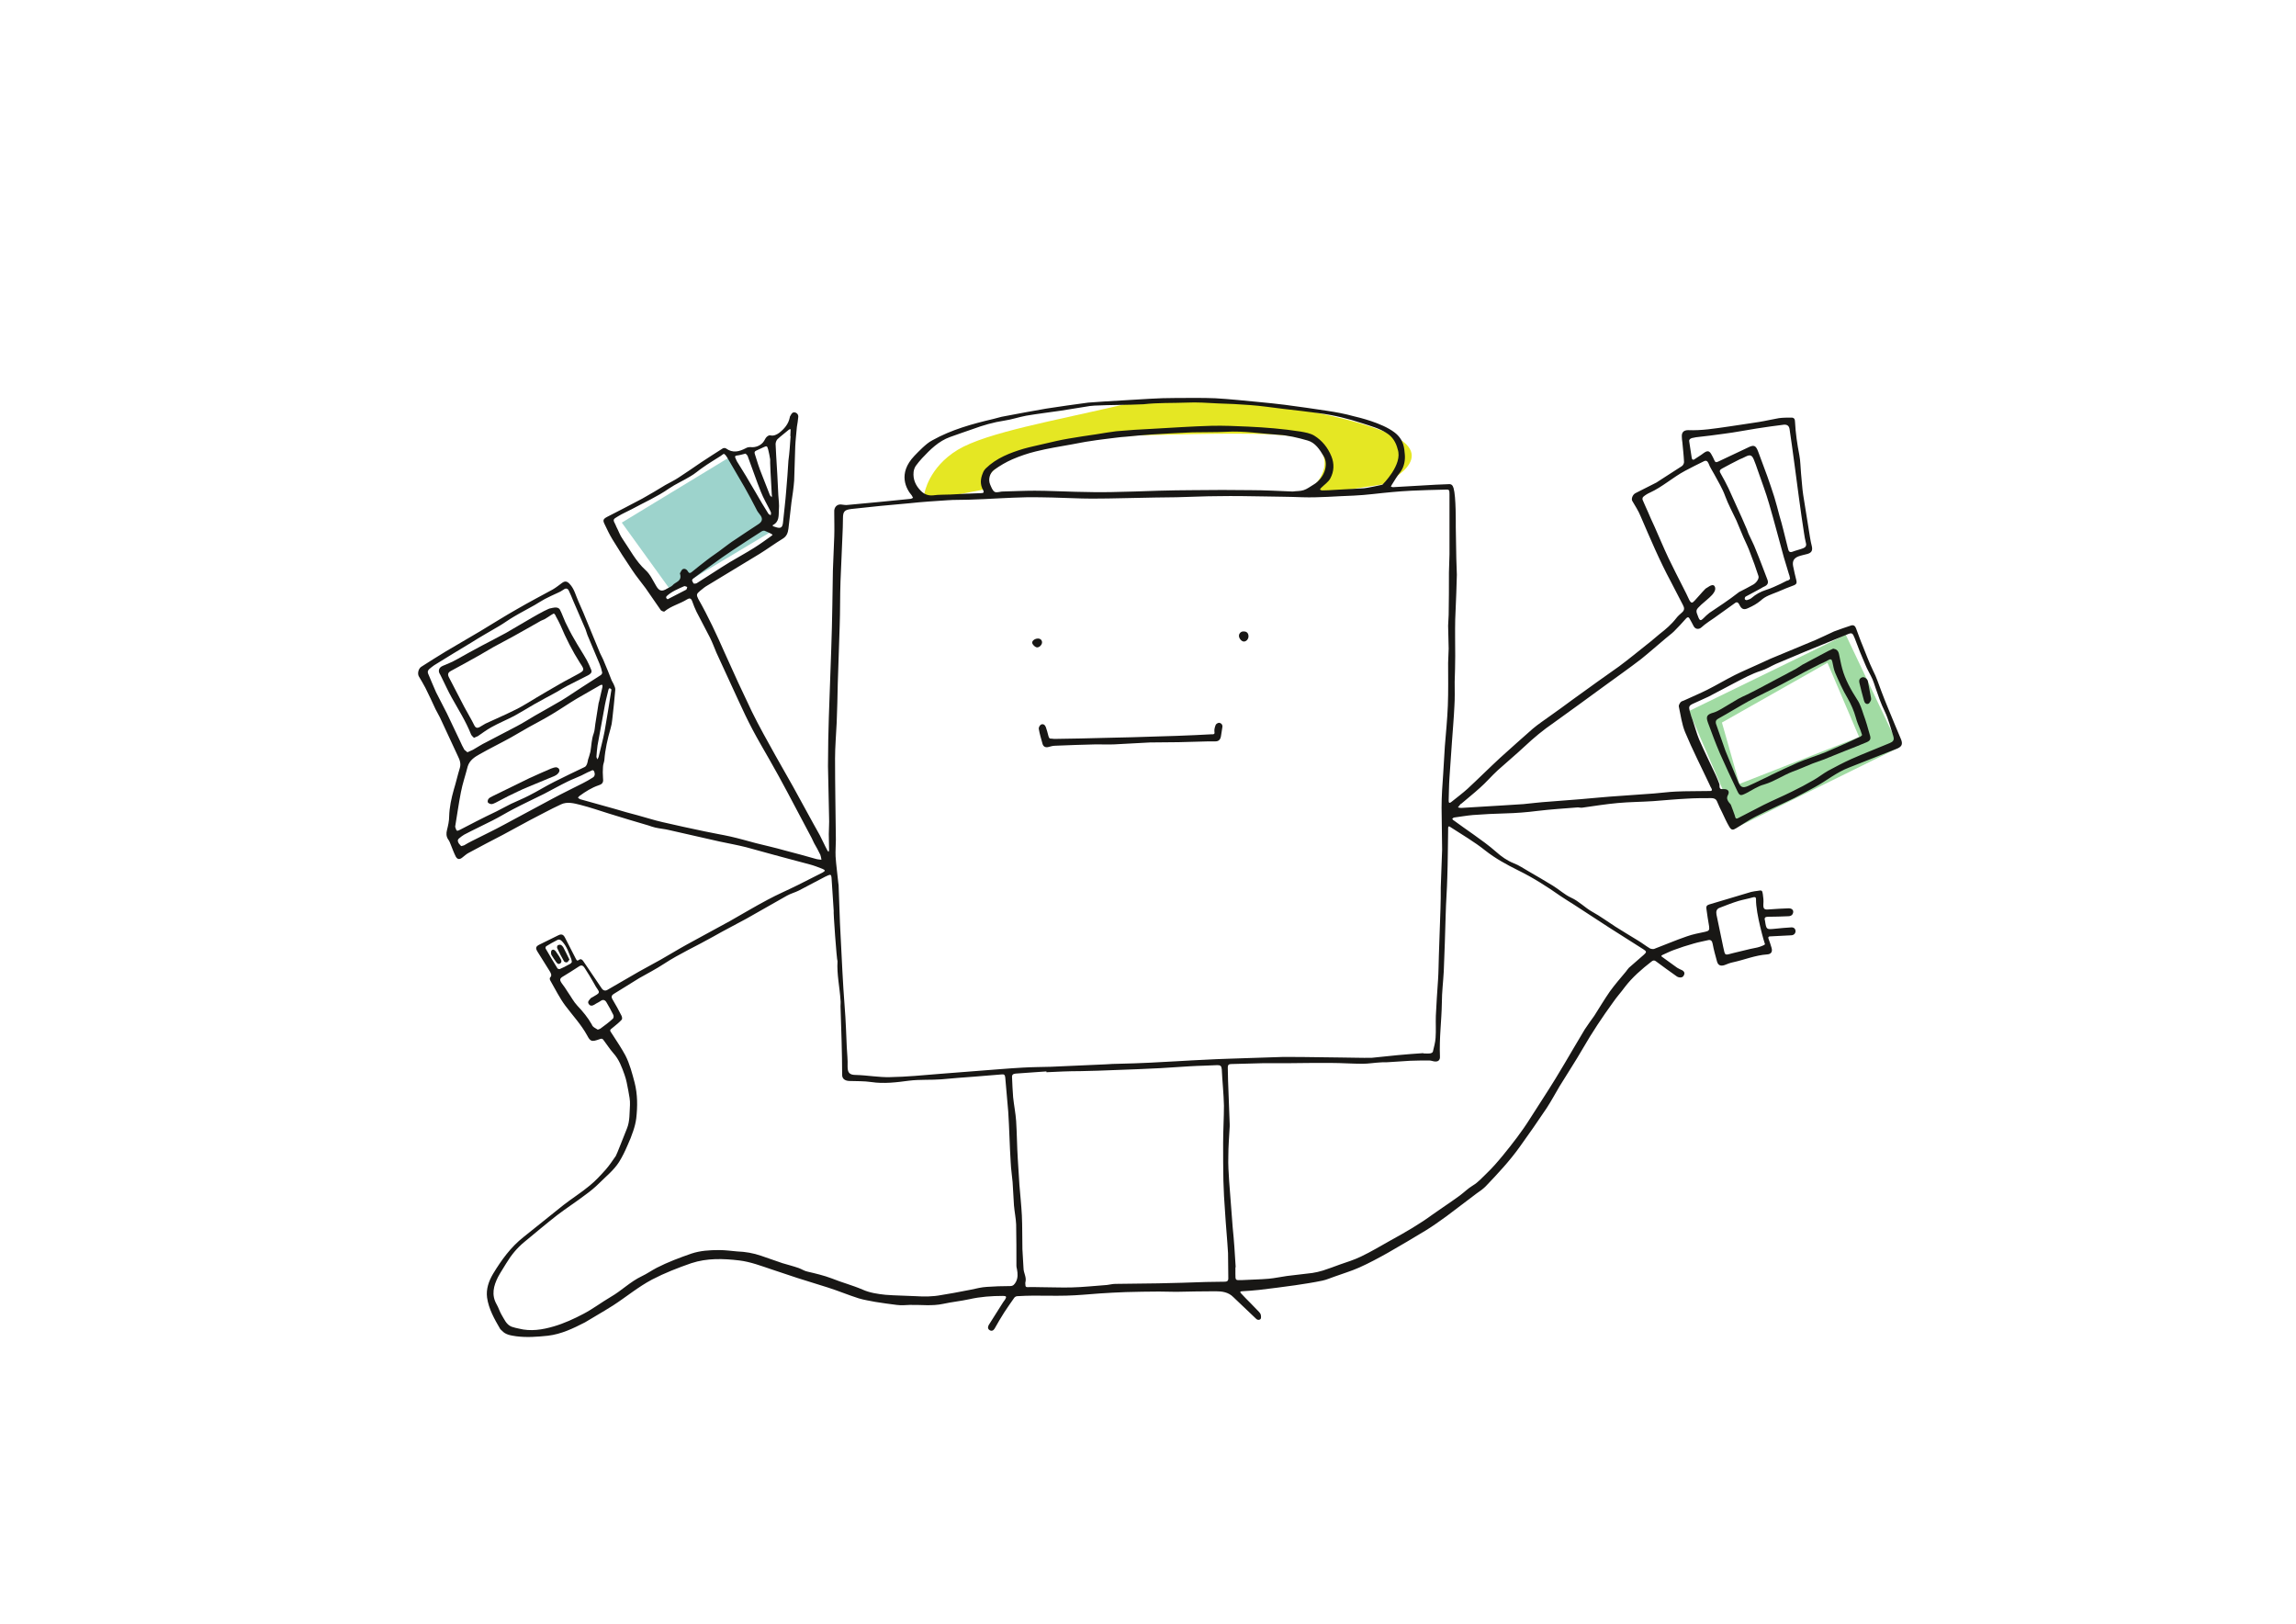 <?xml version="1.0" encoding="UTF-8"?>
<svg xmlns="http://www.w3.org/2000/svg" viewBox="0 0 841.9 595.3">
  <path d="m339.1 183.7 21.4-4.2s-1.5-18.3 57.5-19.9 64.7-.4 67.3 7.6-8 14.9-8 14.9l29.6-4.5s23.1-10.1 1.6-19-71.5-16.2-96.5-10.3-50.1 10.2-60.8 16.6c-10.7 6.5-12.2 15.9-12.2 15.9" fill="#e5e723"></path>
  <path d="m676.8 232.7-57.5 28 18.2 42.3 58.9-29zm-45.4 32.2 38.7-21.9 11.6 27.2-43.9 17.2z" fill="#a1dba3"></path>
  <path d="m228 191.6 39.2-23.8 15.6 27.1-36.6 21.9z" fill="#9dd3cc"></path>
  <g fill="#181715" fill-rule="evenodd">
    <path d="m244.8 219.7c.2-.1.3-.1.4-.2 2.1-1.1 4.3-2.2 6.4-3.3.2-.1.3-.6.4-1-.4-.1-.8-.4-1.1-.3-2.3 1-4.7 2-6.5 3.7-.1.1-.2.5-.1.6 0 .2.3.3.5.5zm-20.6 33.1s-.8-1.1-1.1.1c-.6 2.4-1.2 4.8-1.6 7.3-.8 4.3-1.6 8.7-2.4 13.1-.2 1.4-.3 2.8-.4 4.1 0 .3.2.7.4 1 .1-.3.3-.6.4-.9.7-3.1 1.6-6.2 2.2-9.4.8-4.7 1.8-10.6 2.5-15.3zm-14.5 99.9c-.1-.5-.1-.7-.2-1-.9-2.3-1.6-4.7-3.4-6.6-.6-.6-1.1-.8-1.7-.5-1.4.7-2.8 1.5-4.1 2.3-.2.1-.4.7-.2.9 1.4 2.4 2.8 4.8 4.3 7.2.1.2.6.3.8.3 1.2-.5 2.4-1.1 3.6-1.8.4-.1.7-.5.9-.8zm72.7-184.3c-.2-1.2-.4-2.4-.7-3.5-.4-1.5-.5-1.5-1.8-.9-.9.4-1.7.8-2.6 1.2-.7.3-.7.7-.5 1.3.4 1.3.8 2.6 1.2 3.8.4 1.3.9 2.5 1.4 3.8 1 2.5 1.9 4.9 2.9 7.4.1.3.5.5.7.8 0-.3.1-.7 0-1-.3-4.3-.7-12.9-.6-12.9zm-9-2.1c-1.3.3-2.2.6-3.2.7-.7.1-.8.4-.5 1 .2.4.3.7.5 1.1 1.5 2.5 3.1 4.9 4.5 7.4 1.6 2.6 3.1 5.3 4.7 8 .8 1.3 1.6 2.6 2.4 3.9.2.2.5.3.8.5 0-.3.2-.7.1-1s-.3-.6-.4-.9c-1.1-2.2-2.4-4.4-3.3-6.7-1.7-4.2-3.1-8.5-4.7-12.7-.1-.6-.6-1-.9-1.3zm9.9 29.8c-.2-.2-.3-.3-.5-.4-.8-.4-1.6-.8-2.4-1.1-.3-.1-.8 0-1.1.2-3.6 2.3-7.3 4.7-10.9 7.1-2.4 1.6-4.7 3.2-7 4.9-2.4 1.7-4.8 3.5-7.2 5.3-.9.7-.1 1.2.1 1.8.1.1.9.1 1.2-.1 4-2.5 8-5.2 12.1-7.7 3-1.8 6-3.4 9-5.3 2.1-1.3 4.1-2.8 6.1-4.2.2-.2.4-.3.6-.5zm6.6-36.2h-.1c0-.7.1-1.5.1-2.2 0-.1 0-.3-.1-.4-.2.1-.4.1-.5.2-1.4 1.2-2.9 2.3-4.2 3.5-.4.4-.7 1.2-.7 1.8 0 1.3.2 2.7.2 4 .3 4.9.6 9.8.8 14.7.1 1.8.4 3.6.2 5.4-.1 2.1.2 4.4-2.2 5.6-.1 0 0 .4 0 .4.8.2 1.7.7 2.5.6.9-.1 1.1-1 1.2-1.8.4-4 .9-7.9 1.2-11.9.3-3.6.6-7.3.8-10.9.4-2.9.6-6 .8-9zm-120.8 150.3c.5-.1.8-.2 1.1-.3.9-.5 1.8-1.1 2.7-1.5 4.1-2.1 8.2-4 12.2-6.2 5.9-3.1 11.6-6.3 17.5-9.4 3.7-2 7.5-3.8 11.2-5.7 1.2-.6 2.4-1.3 3.5-2 .9-.5.9-1.4.6-2.2-.4-1-1.1-.3-1.6-.1-1.1.4-2 1-3.1 1.5-1.7.8-3.4 1.4-5 2.2-2.9 1.4-5.7 3-8.6 4.5-3.8 1.9-7.7 3.7-11.5 5.7-2.5 1.3-4.9 2.8-7.5 4.1-3.5 1.8-7 3.4-10.4 5.2-.7.4-1.3.9-1.9 1.4-.7.6-.4 1.3 0 1.9.2.3.6.6.8.9zm50.1 67.3c.5-.2.9-.3 1.1-.5 1.5-1.1 3-2.2 4.4-3.5.3-.2.4-1 .2-1.4-.8-1.6-1.6-3.1-2.5-4.6-.5-.9-1.3-1.2-2.2-.5-.7.5-1.5.8-2.2 1.3-.8.5-1.6.6-2.1-.2-.6-.8.1-1.4.6-2 .2-.3.6-.4.9-.6.5-.3 1-.6 1.5-.9.8-.5.9-1 .3-1.8-.5-.7-1-1.5-1.4-2.3-1.1-1.9-2.2-3.8-3.4-5.6-.7-1.1-1.3-1.2-2.4-.4-1.8 1.2-3.6 2.3-5.4 3.4-1.4.8-1.5 1.3-.6 2.6.8 1 1.5 2.1 2.2 3.2 1.2 1.7 2.1 3.5 3.5 5 2 2.1 3.9 4.4 5.3 6.9.3 1 1.5 1.4 2.2 1.9zm428-31.3c-.1-.1-3.4-11.2-3.3-16.5 0-.9-.5-.9-1.2-.7-1.7.5-3.5.8-5.2 1.3-2.3.7-4.6 1.6-6.9 2.5-1.2.4-1.4 1.4-1.2 2.5.8 4 1.7 8 2.5 12 .7 3.3.5 2.9 3.7 2.1 2.1-.5 4.2-1 6.2-1.5 1.2-.3 2.4-.4 3.5-.8.5-.2 1.5-.5 1.9-.9zm9.2-134c-.2-.8-.2-1.2-.4-1.6-.6-2.1-1.3-4.2-1.9-6.3-1.8-6.5-3.5-13.1-5.4-19.6-1.2-4.2-2.8-8.3-4.2-12.4-.4-1.3-.9-2.5-1.4-3.8-.7-1.7-1.4-1.9-3-1.1-.7.4-1.5.7-2.2 1-2.2 1.1-4.3 2.2-6.5 3.4-.9.5-1 1-.4 1.9 1 1.7 1.9 3.5 2.8 5.3 1.1 2.4 2.2 4.9 3.3 7.3s2.2 4.8 3.2 7.2c.4.8.6 1.7 1 2.5.8 1.8 1.8 3.6 2.5 5.5 1.5 3.6 2.8 7.2 4.2 10.8.6 1.4.2 2.2-1.2 2.8-.3.1-.6.3-.9.5-1.7.9-3.3 1.8-5 2.7-.3.2-.7.3-.9.5s-.3.7-.2.9.6.4.8.3c.6-.2 1.3-.4 1.7-.8 1.5-1.3 3.3-2.3 5.2-2.9 1-.3 2-.7 2.9-1.1 1.6-.7 3.3-1.5 4.8-2.3.7 0 .9-.5 1.2-.7zm-.2-54.9c-.2-1.2-.9-1.7-2.1-1.6-3.4.4-6.7.9-10 1.4-3.9.6-7.8 1.4-11.8 1.9-3.4.5-6.9.9-10.4 1.3-.5.1-1 .2-1.5.3-.6.2-1.1.5-1 1.2.3 2 .6 3.9.9 5.9.1.9.6 1.1 1.3.5 1-.7 2.1-1.3 3.1-2.1 1.4-1 2.1-.9 2.9.6.4.7.7 1.3 1 2 .3.8.7.9 1.5.5 3.6-1.7 7.2-3.4 10.8-5.1 2.2-1.1 2.9-.9 3.8 1.5 1.1 3 2.2 5.9 3.3 8.9.9 2.6 1.8 5.1 2.6 7.7.7 2.3 1.3 4.6 1.9 6.9.5 1.7 1 3.4 1.4 5.1.6 2.4 1.2 4.8 1.8 7.2.2.8.6 1.2 1.5.9 1.3-.5 2.7-.8 4-1.3.8-.3 1.3-.9 1-1.9-.3-1.2-.5-2.4-.7-3.7-.3-2-.6-4-.9-6-.3-2.4-.7-4.8-1-7.2-.3-2.2-2.5-19.1-3.4-24.9zm-484.8 118.5c.8-.4 1.4-.6 2-.9 1.6-.9 3.2-2 4.9-2.8 3.7-2 7.4-3.8 11.1-5.8 2.3-1.2 4.5-2.6 6.7-3.9 3.3-1.9 6.6-3.7 9.8-5.6 2.5-1.5 4.9-3.2 7.4-4.8 2.3-1.5 4.7-3 7-4.5.3-.2.6-.7.5-1-.2-1-.5-2-.9-3-1.5-3.6-3-7.1-4.5-10.7-.3-.7-.4-1.4-.7-2.1-1.5-3.5-3-6.9-4.5-10.4-.5-1.2-1-2.5-1.6-3.7-.4-.9-1.1-1.1-2-.4-.7.5-1.5.9-2.2 1.2-1.5.7-3.1 1.4-4.6 2.2-1.3.7-2.5 1.5-3.7 2.2-2.6 1.5-5.2 2.8-7.7 4.3-1.9 1.1-3.6 2.4-5.5 3.5-3.4 2-6.8 3.9-10.1 6-4.5 2.7-9.1 5.5-13.6 8.3-.6.4-1.2.9-1.8 1.4-.5.5-.7 1-.4 1.7 1 2.3 1.9 4.6 2.9 6.8 1.3 2.6 2.7 5.2 4 7.8 1.6 3.3 3.2 6.7 4.8 10.1.5 1.1 1 2.2 1.6 3.2.3.3.7.5 1.1.9zm460.8 13.5c1.5 0 2.1.9 1.4 2.2-.6 1.1-.2 1.9.4 2.7.2.3.6.6.7.9.5 1.2.9 2.5 1.4 3.8.2.6.2 1.5 1.1 1.1 3.2-1.6 6.3-3.3 9.5-4.9 3.4-1.7 7-3.2 10.4-4.9 2.7-1.3 5.3-2.7 7.9-4.2 1.8-1 3.5-2.4 5.3-3.4 2.8-1.5 5.6-3 8.5-4.3 4.7-2.1 9.5-3.9 14.2-5.9 1.2-.5 1.6-1.1 1.3-2.3-1-3.1-1.8-6.4-3.2-9.3-1.4-2.8-2.4-5.8-3.4-8.7-.3-1-.7-2.1-1.1-3.1-.8-1.8-1.9-3.5-2.6-5.3-1.4-3.2-2.7-6.4-3.9-9.7-.8-2-1-2.2-3-1.3-5.1 2.1-10.1 4.1-15.2 6.2-3.6 1.5-7.2 3-10.7 4.5-1.8.8-3.5 1.9-5.4 2.5-3.5 1.1-6.7 2.9-10 4.6-3.1 1.6-6.2 3.3-9.3 4.9-1.9.9-3.8 1.7-5.7 2.6-1.5.7-1.6 1.1-1.2 2.7.3 1.2.7 2.3 1.1 3.4.8 2.3 1.4 4.7 2.3 6.9 1.9 4.4 4.1 8.8 6.1 13.1.5 1.1 1 2.3 1.4 3.4 0 1.7.1 1.9 1.7 1.8zm-465.3 13.8c.2.5.3 1.1.6 1.4.2.2.8-.1 1.2-.3 1.9-1 3.8-2 5.8-3 2.5-1.3 5-2.5 7.5-3.7 1.8-.9 3.6-1.9 5.4-2.8 2.1-1 4.4-1.9 6.5-3 3.2-1.6 6.2-3.5 9.4-5.1 3.7-1.9 7.4-3.6 11.1-5.4.9-.4 1.2-2.4 1.2-2.6.1-.3.8-2.4.9-3 .4-2.3.4-4.6 1.2-6.7.4-1.1.4-2.3.6-3.5.4-2.5.8-5.1 1.2-7.6 0-.2.2-.5.2-.7.4-1.7.8-3.5 1.2-5.2.1-.7 0-1.1-.8-.7-2.9 1.7-5.8 3.3-8.7 5-3 1.8-5.9 3.8-8.9 5.6-2.8 1.7-5.7 3.2-8.6 4.8-2.2 1.2-4.4 2.6-6.6 3.8-3.8 2.1-7.7 4-11.4 6.1-1.8 1-3.7 2.2-4.4 4.5-.8 3.2-1.9 6.3-2.5 9.5-.8 4.1-1.4 8.4-2.1 12.6zm461.8-88.2c.8 1.3-.5 2.7-.9 3.2-1.2 1.3-2.7 2.4-4 3.6-2.1 2-2.1 2-1 4.7.5 1.2.9 1.2 1.8.3.7-.7 1.4-1.4 2.2-2 1.7-1.2 3.5-2.3 5.2-3.5 1.9-1.3 3.7-2.6 5.5-4 0 0 .1 0 .1-.1 1.8-.9 3.5-1.8 5.3-2.8 1.2-.7 2.2-2.2 1.9-3.1-.9-2.8-1.9-5.6-3-8.4-.7-2-1.6-3.8-2.5-5.8-.9-2.1-1.7-4.1-2.6-6.2-1.4-3-3-5.9-4.1-8.9-1-2.8-2.6-5.4-4-8-.7-1.3-1.6-2.6-2.1-4-.4-.9-.9-1.2-1.7-.8-2.3 1.1-4.6 2.3-6.9 3.5-4.5 2.4-8.3 5.9-12.9 8-.9.4-1.7.9-2.4 1.5-.3.2-.4.8-.3 1.1.6 1.5 1.3 2.9 1.9 4.3.8 1.9 1.6 3.7 2.5 5.6 1.7 3.8 3.3 7.7 5.1 11.5 1.7 3.6 3.6 7.2 5.4 10.8.8 1.5 1.5 3 2.2 4.5.7 1.3 1.1 1.3 2 .3.6-.7 1.2-1.3 1.8-2 .7-.8 1.4-1.6 2.2-2.4.4-.1 2.5-2.1 3.3-.9zm-379.4-4.7c.3-.4.5-1.2 1-1.5.7-.4 1.5 0 1.9.7.5 1 1 .7 1.6.2 1.7-1.4 3.5-2.8 5.3-4.2 1.9-1.5 4-2.8 5.9-4.3 1.5-1.1 3-2.3 4.6-3.3 2.8-1.9 5.7-3.8 8.6-5.7 1.5-1 1.5-2.2.4-3.5-.5-.6-1-1.3-1.3-2-1.4-2.7-2.8-5.4-4.3-8-2.1-3.6-4.2-7.2-6.3-10.8-.3-.5-.7-1.1-1.2-1.4-.2-.1-.8.5-1.3.8-2.2 1.4-4.4 2.7-6.5 4.2-1.5 1-2.9 2.3-4.5 3.2-2.6 1.6-5.4 2.8-7.9 4.5-4.3 3-9.1 5.1-13.7 7.6-1.7.9-3.4 1.6-5 2.6-1.9 1.1-1.9 1.2-.9 3.1.1.2.2.5.3.7.8 1.5 1.3 3.1 2.3 4.5 2.7 3.9 4.8 8.1 8.4 11.4 1.7 1.5 2.7 3.8 3.9 5.8 1.1 1.9 2.1 2.2 4 1 .7-.4 1.5-.7 2-1.2 1-1.3 3.7-1.4 2.7-4.4zm224.7-30c0-.1 0-.1 0 0 1.3-.2 2.8-.1 4-.5 1.3-.4 2.4-1.3 3.6-2 4.1-2.4 5.6-7.4 3.8-10.4-1.5-2.5-3.1-5-5.9-5.8-3.5-1-7.1-1.9-10.7-2.1-6.4-.4-12.8-1.5-19.2-1.1-4.1.2-8.3.1-12.4.2-5 .2-10.1.5-15.1.8-3.1.2-6.1.5-9.2.8-1.3.1-2.7.2-4 .4-3 .4-6 .7-9 1.2-2.3.3-4.5.8-6.8 1.2-4.5.8-8.9 1.5-13.3 2.6-2.9.7-5.8 1.7-8.6 2.9-2.3 1-4.5 2.3-6.6 3.8-1.8 1.3-2.3 3.7-1.5 5.5.4.9.8 2.1 1.6 2.6.6.4 1.8 0 2.7-.1h.2c3.9-.1 7.9-.3 11.8-.3 5 0 10 .3 15 .4 4.4.1 8.9.2 13.3.1 5.7-.1 11.4-.3 17.2-.5 4.2-.1 8.4-.2 12.6-.2 7.1-.1 14.2-.1 21.3 0 4.9 0 10.1.3 15.2.5zm-72.7-31.5c-1.3.1-2.3.2-3.2.4-3.1.5-6.3 1-9.4 1.5-4.1.6-8.3 1.1-12.4 1.8-2.7.5-5.3 1.4-8 1.8-4 .6-7.8 1.7-11.6 3.1-2.8 1-5.6 1.9-8.3 2.9-4.2 1.5-7.3 4.6-10.3 7.8-.8.9-1.6 1.8-2.3 2.8-.4.6-.7 1.4-.8 2.2-.3 2.8.8 5.1 2.7 7 1.2 1.2 2.7 1.8 4.5 1.6 2.1-.3 4.2-.2 6.3-.3 3.7-.2 7.5-.4 11.2-.5 1 0 1.2-.3.8-1.1-1.2-2.1-1-4.2-.1-6.3.2-.6.6-1.2 1.1-1.7 3.9-3.8 8.9-5.7 13.9-7.2 2.5-.7 5-1.2 7.5-1.8 3-.7 5.9-1.4 8.9-1.9 3.4-.6 6.9-1.1 10.3-1.6 2.4-.4 4.8-.8 7.2-1.1 4.5-.4 8.9-.7 13.4-.9 7.2-.4 14.4-.9 21.6-1.1 4.4-.1 8.9.1 13.3.3 6.4.3 12.8.8 19.2 1.8 1.7.3 3.6.6 5.1 1.5 2.9 1.8 5 4.4 6.3 7.6 1.1 2.7 1 5.5-.4 8.1-.7 1.3-2.2 2.3-3.3 3.4-.2.2-.4.4-.5.7.3.1.5.3.8.3 1.5 0 3-.1 4.5-.2 3.6-.2 7.3-.4 10.9-.6 1.3-.1 6.7-1.3 6.7-1.3s7.6-7.4 5.6-13c-.6-2.5-1.9-4.6-4-5.9-2.7-1.8-5.9-2.6-8.9-3.6-5.2-1.7-10.4-3-15.8-3.7-4.4-.6-8.8-1.1-13.2-1.6-4.1-.5-8.1-1.1-12.2-1.4-3.9-.3-7.8-.5-11.7-.6-3.9-.2-7.8-.5-11.6-.3-5.3.2-10.5 0-15.8.6-6.1.3-12.2.2-18 .5zm-17.6 244.4c0-.1 0-.2 0-.3-3.8.3-7.6.5-11.3.8-.9.1-1.4.4-1.3 1.4.1 2.4.2 4.9.4 7.3.3 2.9.9 5.8 1.1 8.7.3 4.6.3 9.2.6 13.8.2 3.2.4 6.4.6 9.6.3 3.7.7 7.4.9 11.2.2 4.1.1 8.3.2 12.4.1 2.3.3 4.6.4 6.9 0 1.8 1.2 3.3.7 5.2-.1.3 0 .6 0 .9 0 .6.1.9.8.9 1.4-.1 2.9 0 4.3 0 3.9 0 7.8.2 11.8.1 4.3-.1 8.7-.6 13-.9 1-.1 2-.4 3-.4 5.3-.1 10.6-.1 15.8-.2 5.8-.1 11.7-.3 17.5-.5 2.2-.1 4.5 0 6.7-.1.8 0 1.5-.1 1.5-1.2-.1-3.1 0-6.2-.1-9.3-.3-5.1-.8-10.1-1.1-15.2-.3-3.8-.5-7.6-.6-11.3-.1-4.6-.1-9.3-.1-13.9 0-4.5.3-9.1.3-13.6-.1-4.5-.6-9-.8-13.4-.1-1.2-.5-1.5-1.6-1.5-3.3.2-6.6.2-9.8.4-3.7.2-7.4.5-11 .7-5.6.3-11.2.5-16.7.7-4.2.2-8.5.3-12.7.4-4.4 0-8.4.2-12.5.4zm69.4 71.5h-.1v2.5c0 2.3 0 2.3 2.3 2.2h.3c3.2-.2 6.4-.2 9.7-.5 2.2-.2 4.4-.7 6.6-1 3.1-.4 6.2-.7 9.3-1.1 1.3-.2 2.6-.5 3.9-.9 2.1-.7 4.1-1.4 6.2-2.2 2.6-.9 5.2-1.7 7.7-2.9 3.8-1.8 7.4-4 11-6 5.3-2.9 10.5-5.9 15.4-9.5 1.3-.9 2.6-1.8 3.9-2.7 2-1.4 4-2.7 6-4.2 1.6-1.2 3.1-2.7 4.8-3.7 2-1.2 3.4-2.9 5-4.4 2.1-2 4-4.2 5.9-6.5 3.6-4.4 7.1-8.9 10.1-13.7 3.1-4.9 6.3-9.7 9.3-14.6 2.3-3.7 4.4-7.4 6.6-11.1 1.4-2.3 2.7-4.6 4.1-6.9 1.1-1.7 2.3-3.3 3.5-5 1.9-3 3.7-6 5.7-8.9 1.8-2.5 3.9-4.9 5.9-7.3.4-.5.7-1 1.1-1.4 1.8-1.6 3.7-3.2 5.5-4.8 1-.9 1-1.2-.1-1.9-4.2-2.7-8.4-5.3-12.6-8-4.3-2.8-8.6-5.6-12.9-8.4-1.7-1.1-3.4-2.1-5-3.2-5-3.5-10-6.7-15.5-9.4-4.2-2.1-8.3-4.3-12.1-7.3-4-3.2-8.5-5.8-12.8-8.6-.5-.4-.8-.3-.8.4v.8c-.1 5.7-.1 11.4-.3 17.1-.1 4.6-.5 9.3-.6 13.9-.2 6.9-.4 13.8-.7 20.7-.2 3.8-.7 7.7-.7 11.5-.1 6.6-1 13.1-.7 19.7.1 1.5-.8 2.1-2.3 1.8-.5-.1-1.1-.3-1.6-.3-2.3 0-4.7 0-7 .1-2.6.1-5.2.4-7.8.5-1 .1-2.1 0-3.1.1-2.2.1-4.4.5-6.6.5-3.8 0-7.7-.3-11.5-.3-5.5 0-11.1 0-16.6.1-2.9 0-5.8 0-8.7 0-3.8.1-7.6.2-11.3.3-.9 0-1.3.3-1.3 1.2 0 1.6.1 3.2.1 4.8.2 5.3.4 10.6.6 16v.9c-.2 3.6-.5 7.3-.5 10.9-.1 3 .1 6.1.3 9.1.4 5.7.9 11.3 1.3 17 .5 4.8.8 9.7 1.1 14.6zm-147.4-130.7c-.3-4.1-.5-8.2-.8-12.2-.1-.9-.3-1.2-1.2-.8-.4.2-.7.3-1.1.5-3.2 1.7-6.4 3.4-9.7 5.1-1.4.7-3 1.1-4.4 1.9-5 2.8-9.8 5.6-14.8 8.4-4 2.2-8.2 4.3-12.2 6.6-6 3.4-12.3 6.2-18.1 10-2.9 1.9-6 3.5-9 5.2-3.1 1.9-6.1 3.8-9.2 5.7-.9.5-1.2 1.1-.6 2.1 1.2 2 2.3 4 3.3 6 .2.4.3 1.1.1 1.4-.9 1-1.9 1.8-3 2.7-1.6 1.3-1.6 1-.4 2.8 1.6 2.5 3.3 5 4.7 7.6 1.6 3.1 2.5 6.6 3.4 10 1.1 4.3 1.1 8.7.6 13.1-.2 1.6-.6 3.1-1.1 4.6-.6 1.8-1.3 3.6-2.1 5.3-.9 2.1-1.9 4.2-3.1 6.1-1.9 3-4.7 5.2-7.2 7.7-1.6 1.6-3.3 3-5.1 4.3-3.4 2.6-7 4.9-10.4 7.5-4.1 3.2-8 6.5-12 9.8-2.7 2.2-4.9 4.9-6.7 7.9-1 1.7-2.1 3.3-3 5-1.6 3.2-2.5 6.5-.5 10 .7 1.2 1.1 2.6 1.8 3.8 1 1.6 1.7 3.6 3.7 4.4.8.3 1.8.5 2.7.7 4.3 1.1 8.6.4 12.7-.8 3.8-1.1 7.5-2.8 11.1-4.7 3.4-1.8 6.4-4.1 9.8-6.1 4-2.3 7.2-5.6 11.4-7.6 1.9-.9 3.6-2.1 5.5-3.1 4.1-2.1 8.4-3.7 12.7-5.2 3.3-1.1 6.7-1.3 10.2-1.3 2.2 0 4.4.3 6.6.5 3 .1 5.9.6 8.8 1.6 2.6.9 5.2 1.8 7.8 2.7 2 .6 4 1.1 6 1.8 1.1.4 2.1 1.1 3.2 1.3 3 .7 6 1.4 8.9 2.5 3.7 1.5 7.6 2.5 11.3 4.1 2.7 1.2 5.6 1.6 8.4 1.9 3.7.3 7.4.3 11 .5 3.1.2 6.3.2 9.4-.4 1.6-.3 3.1-.5 4.7-.8 2.1-.4 4.2-.8 6.3-1.2 1.9-.4 3.8-.9 5.7-1 2.8-.2 5.7-.3 8.6-.3 1.2 0 1.6-.7 2.1-1.5.8-1.5.7-3.1.4-4.7-.1-.4-.2-.8-.2-1.2 0-5.1 0-10.2-.1-15.2-.1-2.3-.6-4.6-.8-7-.2-2.8-.3-5.7-.5-8.5-.2-2.4-.6-4.8-.7-7.3-.4-6.2-.5-12.4-.9-18.5-.3-4.2-.8-8.4-1.1-12.6-.1-1-.5-1.2-1.3-1.1-3.3.3-6.5.5-9.8.8-4.1.3-8.2.6-12.3 1-3.9.3-7.9 0-11.9.5-4.5.6-9.2 1.2-13.8.5-2.7-.4-5.5-.3-8.2-.4-1.6-.1-2.5-.9-2.5-2.2 0-4.1-.1-8.2-.2-12.3-.1-4.3-.3-8.6-.4-12.9 0-.7.1-1.5 0-2.2-.3-4.8-1.4-9.5-1.1-14.3-.3-.3-1.6-18.5-1.4-18.5zm216.2 52.2v.1c.8 0 1.6.1 2.4 0 .4 0 1-.3 1.1-.6.4-1.7.9-3.4 1-5.1.2-2.7 0-5.4.1-8.1.2-4.4.5-8.8.8-13.1.2-2.9.2-5.9.3-8.8.2-5.8.4-11.7.6-17.5.1-2.5.1-5.1.1-7.6.1-4.6.4-9.3.5-13.9 0-5.1-.2-10.3-.2-15.4 0-4.2.3-8.4.6-12.5.2-3.3.4-6.7.6-10 .4-5 .9-9.9 1.1-14.9.2-5.2.1-10.5.1-15.7 0-1.7.2-3.5.2-5.2 0-2.8-.2-5.6-.2-8.4 0-1.3.2-2.7.2-4 .1-5.2.1-10.4.1-15.5 0-2.2.2-4.5.2-6.7 0-7.4 0-14.8 0-22.1 0-1.5-.1-1.7-1.6-1.6-4.1.1-8.3.2-12.4.4-2.3.1-4.7.3-7 .5-4.7.4-9.4 1.1-14.1 1.3-6.3.2-12.6.8-18.9.6-4.6-.2-9.3-.2-13.9-.3-5.6-.1-11.2-.2-16.8-.1-5.1 0-10.3.3-15.4.4-2.6.1-5.2 0-7.8.1-7.7.1-15.5.4-23.2.4-4.8 0-9.7-.3-14.5-.4-3.1-.1-6.2-.1-9.3-.1-3.4.1-6.9.2-10.3.4-3.7.2-7.5.4-11.2.5-2.6.1-5.2 0-7.7.2-4.6.3-9.3.6-13.9 1.1-7.1.6-14.2 1.3-21.3 2.1-2.5.3-3.1.9-3.1 3.4 0 2.2-.1 4.5-.2 6.7-.2 5.5-.5 11-.7 16.4s-.1 10.9-.3 16.3c-.2 7-.5 14.1-.7 21.1-.1 4.8-.2 9.6-.4 14.4-.2 4.4-.6 8.8-.6 13.2 0 9.9.2 19.9.3 29.8 0 2-.2 4.1-.1 6.1.2 3.3.7 6.5 1 9.8 0 .2.1.5.1.7.2 4.6.3 9.3.5 13.9.3 5.9.6 11.8.9 17.8.2 4.2.5 8.3.8 12.5.2 2.7.4 5.5.5 8.2.1 2.3.2 4.7.3 7s.4 4.7.3 7c0 2.2.5 3.2 3 3.2 4.2.1 8.4.9 12.5.8 6.1-.1 12.2-.7 18.3-1.2 4.7-.3 9.4-.8 14.1-1.1 5.5-.4 10.9-.9 16.4-1.2 3.4-.2 6.8-.2 10.2-.3 6.8-.3 13.5-.6 20.3-.9 1.5-.1 3.1-.2 4.6-.2 3.8-.1 7.7-.2 11.5-.4 6.8-.3 13.6-.8 20.5-1.1 5.3-.3 10.6-.4 15.8-.6 4.1-.1 8.2-.3 12.3-.4 4.5 0 9 0 13.5.1 2.6 0 5.3.1 7.9.1 3.8 0 7.6.2 11.4.1 6.3-.7 12.5-1.3 18.8-1.7zm12.1-181.4c0 2 .2 4 .2 6 0 2.2-.2 4.4-.2 6.6-.1 3.3-.3 6.5-.4 9.8-.1 4.5 0 9 0 13.4 0 3.2-.1 6.3-.2 9.5 0 3 .1 6-.1 8.9-.2 4.4-.6 8.7-.9 13.1-.3 4.3-.6 8.7-.9 13-.2 2.8-.2 5.6-.3 8.4 0 .8.1 1.3 1 .6 2-1.6 4-3.1 5.9-4.8 4-3.7 7.9-7.6 11.9-11.3 4-3.6 8-7.2 12-10.7 2-1.7 4.3-3.2 6.5-4.8 2.7-1.9 5.3-3.8 8-5.8 3.1-2.2 6.2-4.5 9.3-6.7 2.6-1.9 5.3-3.7 7.9-5.6 3.5-2.6 6.9-5.4 10.3-8.1 1.6-1.2 3.1-2.6 4.6-3.8 2.2-1.7 4.3-3.5 6-5.7.6-.8 1.4-1.5 2.2-2.2.9-.8.9-1.6.3-2.7-1.5-2.8-2.9-5.7-4.4-8.5-4.2-7.8-7.6-15.9-11.1-24-.8-2-2-3.8-3.1-5.7-.4-.8.2-2.3 1.2-2.8 2.6-1.3 5.1-2.6 7.7-3.9.7-.4 1.3-.9 2-1.3 2.4-1.6 4.9-3.1 7.3-4.7.5-.3.9-1.2.8-1.7-.1-2.3-.4-4.7-.6-7-.1-.7-.2-1.4-.2-2.1-.1-1.6.7-2.4 2.3-2.4 5 .2 9.8-.6 14.7-1.3 3.8-.6 7.6-1.1 11.3-1.7 2.5-.4 4.9-1 7.3-1.4 1.5-.2 3.1-.2 4.6-.2.9 0 1.3.5 1.3 1.5.2 4.1.8 8.2 1.6 12.3.4 2.1.4 4.4.6 6.5.3 2.7.4 5.4.8 8 .8 5.2 1.7 10.4 2.5 15.6.2 1.1.4 2.3.7 3.4.3 1.5-.2 2.3-1.7 2.7-1.1.3-2.2.5-3.3.9-1.7.7-2.2 1.8-1.9 3.5.4 1.8.7 3.5 1.2 5.3.2.8.1 1.3-.7 1.7-2.1.8-4.2 1.6-6.2 2.5-2.2.9-4.4 1.5-6.2 3.2-1.3 1.1-2.9 2-4.5 2.7-1.6.8-2.5.5-3.3-1.2-.6-1.2-1.2-1-1.9-.4-2.5 1.8-4.9 3.5-7.4 5.3-.3.2-3.5 2.3-4.6 3.4-1 .9-2.3.7-2.9-.5-.5-.9-.9-1.8-1.4-2.6-.3-.6-.7-.9-1.4-.1-1.4 1.6-2.9 3.2-4.4 4.7-.9.9-2.1 1.7-3.1 2.6-3 2.5-5.9 5.1-8.9 7.5-4.4 3.4-9 6.6-13.5 9.9-6.2 4.5-12.4 9.1-18.6 13.5-3.8 2.6-7.3 5.5-10.7 8.7-3.2 3-6.6 5.8-9.8 8.7-2.3 2.1-4.3 4.5-6.6 6.5-2.2 2-4.5 3.8-6.7 5.7-.2.1-.4.2-.5.4-.3.3-.5.7-.8 1 .4.1.8.2 1.2.2 5-.3 10-.6 14.9-.9 2.6-.2 5.3-.3 7.9-.5 3.1-.3 6.2-.7 9.4-.9 3.8-.3 7.7-.6 11.5-.9 4.8-.4 9.6-.9 14.4-1.2l12.6-.9c2.7-.2 5.4-.6 8-.7 3.9-.2 7.7-.1 11.6-.2h1c.6 0 .8-.3.5-.9-.3-.5-.6-1.1-.8-1.6-3-6.4-6.2-12.6-8.9-19.1-1.2-2.9-1.6-6.2-2.3-9.4-.1-.4.3-1.1.6-1.5s.8-.5 1.3-.7c2.8-1.3 5.7-2.5 8.5-3.9 3.4-1.7 6.7-3.7 10.1-5.4 2.8-1.4 5.7-2.6 8.5-3.9 1.5-.7 3.1-1.4 4.6-2.1 5.5-2.3 11.1-4.6 16.6-6.9 2.3-1 4.5-2.1 6.7-3.1 2.1-.8 4.2-1.5 6.3-2.2 1-.3 1.5.3 1.8 1.1.8 2.1 1.5 4.2 2.4 6.3 1.2 3 2.4 6.2 3.8 9.1 1.3 2.5 2.1 5.1 3.1 7.7 1.6 4.3 3.4 8.4 5.1 12.6.7 1.7 1.4 3.3 2.1 5 .7 1.8.2 2.7-1.6 3.4-5.9 2.3-11.7 4.6-17.5 6.9-4.5 1.7-8.2 4.8-12.4 7.1-2.6 1.4-5.1 2.8-7.7 4.1-4.7 2.3-9.5 4.4-14.2 6.8-2.4 1.2-4.7 2.8-7 4.2-1.3.8-1.8.8-2.6-.5-1-1.7-1.8-3.5-2.6-5.2-.7-1.3-1.3-2.7-1.9-4.1-.4-1-1.3-1.2-2.1-1.2-3 0-6 0-9 .2-4.1.2-8.2.6-12.2.9-4.4.3-8.8.3-13.1.7-4.4.4-8.7 1.1-13 1.7-.5.1-1.1-.1-1.6-.1-5 .4-9.9.7-14.9 1.3-3.9.5-7.8.8-11.7.9-4 .1-7.9.3-11.9.6-2.3.2-4.5.6-6.8.9-.3 0-.6.3-.8.5.2.2.3.5.6.6 2.4 1.7 4.8 3.5 7.3 5.2 2.8 2 5.6 4 8.2 6.3 1.9 1.7 4 3.2 6.5 4.2 1.9.7 3.7 2 5.5 3 2.9 1.7 5.9 3.4 8.8 5.2 2.3 1.4 4.3 3.3 6.7 4.4 2.9 1.3 5.1 3.7 7.8 5.2 2.9 1.6 5.6 3.6 8.4 5.4 2.7 1.7 5.5 3.4 8.3 5.1 1.5.9 2.9 2 4.4 2.9.4.2 1.1.3 1.5.2 4-1.5 7.9-3.2 12-4.6 2.2-.8 4.5-1.2 6.8-1.7 1.3-.3 1.6-.6 1.4-2-.4-2.2-.7-4.3-1-6.5-.1-.8.1-1.2 1-1.5 5.1-1.5 10.3-3.1 15.4-4.6.8-.2 1.6-.3 2.4-.4 1.5-.3 1.7-.2 1.9 1.2.2 1.2.3 2.4.2 3.6-.1 1.8.3 2.2 2.1 2 2.4-.2 4.8-.3 7.2-.4 1.5 0 2.1 1.1 1.3 2.3-.3.4-.9.6-1.4.6-2.5.1-5 .2-7.5.2-.9 0-1.5.3-1.1 1.4v.1c.5 3.2.5 3.2 3.6 2.9 2-.2 4-.4 5.9-.5 1-.1 1.6.4 1.7 1.3 0 1-.7 1.6-1.7 1.6-2.6.1-5.2.3-7.7.4-.6 0-.7.4-.5.9.4 1.1.8 2.2 1.1 3.3.4 1.4-.1 2.3-1.6 2.4-4.4.3-8.4 2-12.6 2.9-1 .2-2 .6-3 1-1.5.5-2.4.1-2.8-1.3-.6-2.2-1.2-4.3-1.6-6.5-.2-1.1-.7-1.6-1.8-1.3-1.7.4-3.4.7-5.1 1.2-2.5.7-5 1.5-7.4 2.4-1.4.5-2.7 1.2-4.1 1.8-.6.3-.5.5 0 .8 1.8 1.3 3.6 2.6 5.4 3.9.6.4 1.2.6 1.8.9.9.5 1.1 1.2.5 2.1-.4.7-1.6.7-2.4.2-2.5-1.8-5.1-3.6-7.6-5.5-.6-.5-1.1-.5-1.7 0-3.6 2.8-7.1 5.8-9.9 9.5-1.3 1.8-2.8 3.4-4.1 5.3-4 5.5-7.8 11.2-11.2 17.1-2.7 4.7-5.7 9.2-8.5 13.8-1.6 2.7-3.1 5.5-4.8 8.1-3.2 4.8-6.5 9.5-9.8 14.1-3.7 5.2-8.1 9.9-12.5 14.5-1 1-2.1 1.8-3.3 2.6-3.7 2.8-7.4 5.6-11.1 8.4-2.5 1.8-5 3.6-7.6 5.2-4.6 2.8-9.2 5.5-13.9 8.2-3.4 1.9-6.9 3.8-10.5 5.4-2.9 1.3-6 2.2-9 3.3-1.5.5-3 1.2-4.5 1.5-3.3.7-6.7 1.2-10 1.7-4.4.6-8.8 1.2-13.2 1.7-2.1.2-4.2.4-6.3.5-.8 0-.7.4-.3.8 1.1 1.2 2.3 2.4 3.4 3.5 1 1.1 2.1 2.1 3.1 3.2.3.3.6.7.7 1.1.1.5.2 1.3-.1 1.6-.6.5-1.3.3-1.8-.3-2.7-2.6-5.5-5.2-8.2-7.8-1.8-1.8-4.1-2.1-6.4-2.1-4.8 0-9.6.1-14.5.2-2.1 0-4.2-.1-6.3-.1-4.1 0-8.1.1-12.2.2-3.2.1-6.4.3-9.6.5-4.1.3-8.1.7-12.2.8-4 .1-8.1 0-12.1 0-2 0-4 .1-5.9.2-.4 0-.9.3-1.1.6-1.3 1.8-2.5 3.6-3.7 5.4-1.2 1.9-2.4 3.9-3.5 5.9-.5.8-1.2 1-1.9.5s-.6-1.2-.2-1.9c1.6-2.5 3.2-5.1 4.8-7.6.3-.5.7-1.1 1.1-1.6.7-1.1.5-1.4-.7-1.4-4.2 0-8.3.3-12.3 1.2-3.2.7-6.4 1-9.6 1.7-4.1.9-8.2.3-12.3.4-1.6.1-3.2.2-4.8 0-2.6-.3-5.2-.7-7.8-1.1-2-.4-4.1-.7-6.1-1.3-3.8-1.2-7.6-2.8-11.4-4-3.7-1.2-7.5-2.3-11.2-3.5-3.1-1-6.2-2.1-9.3-3.1-3.9-1.3-7.8-2.8-11.9-3.3-5.9-.7-11.8-.9-17.6 1-4.9 1.7-9.8 3.6-14.4 6-5.1 2.7-9.5 6.4-14.3 9.5-2 1.3-4.1 2.5-6.1 3.7-1.4.8-2.8 1.7-4.2 2.5-4.3 2.2-8.6 4.3-13.6 4.9-3.9.4-7.7.7-11.6.2-1.9-.3-3.9-.5-5.3-2.1-.2-.2-.5-.4-.6-.6-2.1-3.6-4.2-7.3-4.8-11.5-.4-3.1.6-6 2.2-8.7 3.1-5.1 6.5-9.8 11.2-13.5 4.9-3.9 9.7-7.8 14.6-11.7 3.2-2.5 6.6-4.6 9.7-7.2 2.1-1.7 4-3.8 5.8-5.8 1.4-1.6 2.5-3.3 3.7-5 .3-.4 3-7.4 4.1-10.1s.9-5.7 1.1-8.6c.1-1.7-.3-3.5-.6-5.2-.4-2-.7-4-1.4-5.9-1-2.8-2-5.6-4.1-7.9-1.3-1.5-2.4-3.2-3.6-4.8-.4-.6-.8-.6-1.5-.3-2.8 1-3.3.9-4.5-1.4-2.2-4-5.3-7.3-8-10.9-2.1-2.8-3.7-6.1-5.5-9.2-.2-.3-.3-.9-.1-1.1.8-.8.3-1.6-.1-2.3-1.5-2.4-3-4.8-4.5-7.2-.8-1.3-.7-1.9.7-2.6 2.3-1.1 4.6-2.3 6.9-3.4 1.2-.6 1.9-.3 2.5.9 1.3 2.6 2.7 5.2 4 7.8.3.5.5.8 1.1.3.7-.5 1.2-.1 1.6.5 1.4 2.1 2.8 4.1 4.2 6.2.8 1.2 1.7 2.5 2.5 3.7.6.9 1.4 1.1 2.3.5 3.8-2.2 7.6-4.4 11.4-6.6 2.6-1.5 5.4-2.9 8-4.4 3.2-1.8 6.4-3.8 9.7-5.6 5.2-2.9 10.4-5.6 15.6-8.5 4.6-2.6 9.1-5.3 13.8-7.8 3.7-2 7.5-3.6 11.3-5.5 3-1.5 6-3 8.9-4.5 1.1-.6 1.1-.9-.1-1.4-1.5-.6-3.1-1.2-4.6-1.6-4.4-1.2-8.8-2.3-13.1-3.5-3.4-.9-6.8-1.9-10.2-2.8-3.2-.8-6.5-1.4-9.8-2.1-6.2-1.4-12.3-2.8-18.5-4.2-1.6-.4-3.3-.5-5-.9-.9-.2-1.7-.5-2.6-.8-4.8-1.4-9.5-2.8-14.3-4.3-3.5-1.1-7-2.3-10.5-3.2-2.4-.6-4.9-1.3-7.2-.2-3.9 1.8-7.7 3.9-11.6 5.9-3.2 1.7-6.4 3.5-9.6 5.2-4.2 2.2-8.5 4.4-12.7 6.7-.8.4-1.5 1.1-2.3 1.7-1 .8-1.8.7-2.4-.4-.7-1.4-1.2-2.8-1.8-4.3-.3-.7-.5-1.4-1-2-.7-1.1-.7-2.2-.4-3.4.4-1.6.8-3.3.8-5 .1-3.4.8-6.6 1.7-9.8.8-2.6 1.4-5.3 2.2-7.9.5-1.6 0-3-.7-4.4-2.2-4.7-4.4-9.5-6.6-14.2-.5-1-1.1-2-1.6-3-1.2-2.6-2.4-5.2-3.7-7.8-.7-1.4-1.6-2.8-2.4-4.2-.6-1-.2-2.8.8-3.5 3-1.9 6.1-3.9 9.1-5.7 4.2-2.5 8.4-4.9 12.6-7.4 4.5-2.7 8.9-5.5 13.5-8.1 4.3-2.5 8.7-4.8 13.1-7.2 1.2-.7 2.3-1.6 3.4-2.4s1.9-.6 2.8.4c1.7 1.8 2.2 4.2 3.2 6.4 1.2 2.6 2.3 5.3 3.4 8 1.5 3.6 3 7.3 4.5 10.9.5 1.1 1.1 2.1 1.5 3.2 1 2.3 1.9 4.6 2.8 6.9.2.5.5.8.7 1.3.3.7.7 1.5.6 2.2-.3 3.6-.7 7.2-1.1 10.8-.1 1.1-.3 2.2-.6 3.2-1.1 3.8-2 7.7-2.3 11.7-.1.8-.5 1.6-.5 2.5-.1 1.3-.1 2.6 0 3.8.2 1.7 0 2.4-1.6 2.9-2.6.9-4.8 2.3-7 3.9-.2.2-.4.4-.6.6.3.2.5.5.8.6 4.3 1.2 8.6 2.4 12.9 3.6 2.7.8 5.4 1.6 8.2 2.3 3 .8 6 1.8 9.1 2.5 5.1 1.2 10.3 2.3 15.5 3.4 3.2.7 6.4 1.2 9.5 1.9s6.2 1.6 9.2 2.4c3.6.9 7.2 1.7 10.7 2.7 3.8 1 7.6 2 11.4 3.1.7.2 1.3.2 2 .3-.1-.6-.2-1.3-.4-1.8-.7-1.5-1.5-2.9-2.3-4.3-.3-.6-.6-1.3-.9-1.9-3-5.6-5.9-11.2-8.9-16.8-2.1-4-4.3-7.9-6.5-11.8-2.1-3.7-4.3-7.4-6.3-11.2-1.8-3.4-3.5-7-5.1-10.5-2.7-5.9-5.4-11.8-8.1-17.6-.8-1.9-1.5-3.8-2.4-5.6-1.6-3.2-3.3-6.2-4.9-9.4-.6-1.2-1.1-2.5-1.6-3.9-.4-1.1-1-1.2-1.8-.7-2.7 1.7-5.9 2.4-8.4 4.5-.2.1-1-.2-1.3-.5-1.9-2.7-3.7-5.4-5.6-8.1-1.6-2.2-3.4-4.3-4.9-6.6-2.5-3.7-4.9-7.4-7.2-11.2-1.1-1.8-2-3.7-2.9-5.6-.7-1.4-.6-1.9.9-2.7 4.3-2.2 8.6-4.4 12.9-6.7 2.9-1.6 5.7-3.3 8.5-5 1.6-.9 3.3-1.7 4.8-2.7 2.8-1.8 5.5-3.7 8.3-5.6 2.6-1.7 5.2-3.4 7.9-5.1.3-.2.9-.2 1.2 0 2.5 1.8 4.8 1.2 7.3-.1.5-.3 1.1-.4 1.6-.4 1.9.3 4.1-.6 5.1-2.3.3-.5.5-1 .9-1.4.3-.3.9-.7 1.3-.6 1.3.3 2.3-.2 3.3-.9 1.9-1.5 3.4-3.2 3.9-5.7 0-.2.1-.5.3-.7.3-.6.7-1.3 1.6-1.1.8.2 1.3.9 1.2 1.7-.1 1.2-.3 2.4-.5 3.6-.2 2.4-.5 4.8-.6 7.1-.2 4.2-.2 8.4-.4 12.6-.2 2.7-.6 5.3-1 8-.4 3.2-.7 6.4-1.1 9.6-.2 1.5-.6 2.8-2.1 3.7-2.8 1.7-5.5 3.7-8.4 5.5-6.6 4-13.2 8-19.8 12-.8.5-1.5 1.2-2.2 1.7-1.2 1-1.3 1.4-.6 2.8 3.7 6.5 6.8 13.2 9.8 20 3.2 7.2 6.5 14.3 9.9 21.4 2.7 5.5 5.7 10.8 8.7 16.2 2.1 3.8 4.3 7.5 6.4 11.3 2.5 4.5 4.9 9 7.4 13.5.8 1.4 1.6 2.9 2.4 4.3 1 1.9 1.8 3.8 2.8 5.6.1.2.3.4.4.5.1-.2.2-.4.2-.7 0-1.9-.1-3.9-.1-5.8 0-2 .2-4.1.1-6.1-.1-6.3-.3-12.6-.4-18.8 0-3.2.1-6.5.1-9.7.1-5.5.3-11 .5-16.4.2-5.6.4-11.3.6-16.9.2-5.3.3-10.6.4-15.9.1-4.3.1-8.6.2-12.8s.4-8.4.5-12.5c.1-2.8 0-5.6 0-8.3 0-.4 0-.9 0-1.3.2-1.6 1.4-2.4 2.9-2.1.7.1 1.4.2 2.1.1 7.6-.7 15.2-1.4 22.8-2.2.4 0 .7-.2 1.1-.4-.2-.3-.3-.6-.5-.9-1.9-2.2-5.3-7.9 1-14.5.7-.7 2-2.1 2.8-2.8 0 0 .1-.1.1-.1 1.1-1 2.3-2.1 3.7-2.8 7-3.9 14.6-6 22.3-7.8 1.4-.3 2.7-.8 4.1-1 5.1-1 10.2-1.9 15.3-2.8 5.1-.8 10.2-1.5 15.4-2.2 1.9-.2 3.8-.2 5.7-.4 5.6-.3 11.1-.7 16.7-1 3.3-.2 6.6-.3 9.9-.3 4.8 0 9.6-.1 14.3.1 5.4.3 10.8.9 16.2 1.4 3.1.3 6.2.6 9.3 1 5.2.7 10.4 1.4 15.5 2.2 3.3.5 6.6 1.1 9.8 2 1.7.4 10.3 2.4 14.9 5.9 3.6 2.7 3.6 6.1 3.8 8s-.1 4.5-1.6 6.5c-1.2 1.5-2.2 3.2-3.2 4.8-.1.2-.2.4-.3.6.3.1.5.2.8.2 5.2-.3 10.4-.6 15.6-.9 1.6-.1 3.2-.1 4.8-.2 1.1-.1 1.5.5 1.8 1.5.9 3.1.8 12.7.8 14.3z"></path>
    <path d="m443.3 271.8c-3.7.1-7.4.2-11.1.3-3.5.1-7 0-10.5.1-4.4.2-8.7.5-13.1.7-2.2.1-4.4 0-6.6 0-5 .1-10.1.3-15.1.5-.9 0-1.8.3-2.6.5-1 .2-1.7-.2-2-1.1-.5-1.9-1.1-3.7-1.4-5.6-.1-.5.4-1.4.9-1.6.8-.3 1.4.2 1.7 1 .3 1 .7 2.1.9 3.1.2.8.4 1.2 1.2 1.1.3 0 .7.1 1 .1 6.4-.1 12.9-.2 19.3-.4 6.2-.1 12.3-.3 18.5-.5 4.7-.1 9.3-.3 14-.5 2-.1 3.9-.2 5.9-.3.7 0 1.2.1 1-1-.1-.8.2-1.8.5-2.5.2-.4 1-.8 1.4-.7.7.2 1.2.8 1 1.7-.2 1.1-.3 2.2-.5 3.2-.2 1.2-.8 1.9-2 1.9-.7 0-1.6 0-2.4 0z"></path>
    <path d="m456.1 231.5c1.1 0 1.7.7 1.7 1.8 0 1-.8 1.9-1.7 1.9-.8 0-1.8-1.1-1.8-2.1 0-.9.8-1.7 1.8-1.6z"></path>
    <path d="m380.6 234.1c.9 0 1.5.6 1.5 1.4 0 1-1.2 2.1-2.1 1.8-.6-.2-1.3-.9-1.5-1.5-.2-.8.9-1.7 2.1-1.7z"></path>
    <path d="m205.1 282.2c.3.9-1 2-1.8 2.3-3.3 1.4-6.6 2.7-9.9 4.1-2.4 1-4.8 2.2-7.1 3.3-1.5.8-3 1.6-4.6 2.4-.5.2-1 .5-1.5.5-.4 0-1.1-.3-1.3-.6-.2-.4 0-1.1.3-1.4.3-.4.9-.6 1.4-.9 4.5-2.2 9-4.4 13.5-6.6 1.9-.9 7.2-3.2 7.9-3.5s1.4-.5 2.1-.5c.4.3.7.1 1 .9z"></path>
    <path d="m682.8 269.5c-.2-.7-.4-1.3-.6-1.8-.6-1.5-1.3-3-1.7-4.6-.7-2.5-1.7-4.8-3-7.1-1.8-3-3.2-6.2-4.6-9.4-.5-1.2-.7-2.6-1-3.9-.2-.9-.5-1.3-1.5-.7s-2.1 1-3.1 1.5c-1.8.9-3.5 1.8-5.3 2.7-3.1 1.7-6.2 3.4-9.3 5-3.8 2-7.7 3.8-11.4 5.8-3.8 2.1-7.5 4.4-11.3 6.5-.8.5-1 .9-.8 1.8 1.2 3.3 2.3 6.7 3.5 10 1.5 3.8 3.2 7.6 4.7 11.4.8 1.9 1.6 2.3 3.5 1.5 1.6-.7 3.3-1.5 4.9-2.3 1.3-.6 2.6-1.2 3.9-1.9 3.2-1.5 6.3-3 9.5-4.4 3.3-1.4 6.6-2.4 9.9-3.7 2.4-1 4.8-2.1 7.1-3.1 1.8-.8 3.6-1.6 5.4-2.5.6-.1.9-.5 1.2-.8zm-10.6-31.7c1.2.2 1.8.7 2.1 1.9.4 1.8.7 3.6 1.2 5.4 1.1 4.1 3.2 7.8 5.5 11.4 1.1 1.6 1.7 3.6 2.3 5.4.9 2.4 1.6 4.9 2.3 7.4.5 1.5.3 2.2-1.1 2.8-2.5 1.1-5.2 2.1-7.7 3.1-2.7 1.1-5.5 2.2-8.2 3.3-1.3.5-2.6.9-3.9 1.4-2.5 1-4.9 2.1-7.4 3-3.6 1.4-6.7 3.6-10.4 4.7-2.3.6-4.3 2-6.4 3.1-2.4 1.2-2.6 1.2-3.7-1.2-2.1-4.4-4.1-8.7-6.1-13.2-1.6-3.7-3-7.5-4.4-11.3-.9-2.4-.4-3.1 2.2-3.8.9-.3 1.8-.8 2.7-1.3 2.1-1.2 4.1-2.5 6.2-3.7 1.1-.6 2.2-1.1 3.3-1.6 2-1 4-2 6-3.1 3.8-2 7.6-4 11.3-6 1-.5 1.9-1.2 2.9-1.8 2-1.1 4.1-2.2 6.2-3.3 1.1-.6 2.3-1.2 3.4-1.8.5-.2 1.1-.5 1.7-.8z"></path>
    <path d="m685.1 258c-.8.3-1.4-.3-1.6-1.1-.6-2.2-1.2-4.4-1.7-6.6-.2-.8 0-1.7 1.1-2 .8-.2 1.8.6 2 1.4.4 1.9.7 3.9 1.1 5.8.1.3.1.6.1.9.1.1-.5 1.4-1 1.6z"></path>
    <path d="m203.1 224.9c-.4.2-.6.3-.9.5-.8.5-1.6 1.1-2.5 1.6-.6.3-1.3.5-1.9.9-3.2 1.8-6.3 3.6-9.4 5.3-2.5 1.4-5.1 2.7-7.6 4.1-1.6.9-3.2 1.9-4.8 2.8-3.6 2-7.1 4-10.7 5.9-1.1.6-1.2 1.3-.7 2.3 1.9 3.6 3.7 7.2 5.6 10.8 1.2 2.3 2.6 4.5 3.7 6.8.5 1 1.1 1.1 1.9.7s1.4-.9 2.2-1.3c3.7-1.7 7.6-3.4 11.2-5.2 2.6-1.3 5.1-2.9 7.6-4.4 2.8-1.6 5.5-3.3 8.4-4.9 2.2-1.3 4.5-2.4 6.6-3.6 2.6-1.4 2.6-1.6.9-4.1-2.8-4.4-5.2-9.1-7.2-13.9-.5-1.1-1.1-2.2-1.7-3.3-.1-.5-.5-.7-.7-1zm-29.3 45.6c-.4-.4-.9-.8-1.1-1.3-1.9-4.8-4.6-9-7.1-13.5-1.3-2.3-2.4-4.8-3.6-7.2-.2-.4-.4-.8-.6-1.2-.9-1.3-.5-2.6 1-3.2 1.7-.7 3.4-1.4 5-2.3 3.1-1.7 6.2-3.5 9.3-5.1 3-1.6 6-3.1 8.9-4.7 4.4-2.5 15.1-9.1 16.4-9 .2 0 2.5-.9 3.3.5.8 1.5 1.3 3.1 2 4.6 1 2 2 4.1 3.2 6.1 1.5 2.7 3.2 5.2 4.7 7.9.6 1.1 1.1 2.3 1.6 3.5.4 1.1-.5 1.6-1.2 2-2.6 1.3-5.2 2.6-7.7 3.9-1.2.6-2.4 1.4-3.6 2.1-2.9 1.6-5.8 3.1-8.6 4.7-2.4 1.4-4.8 2.9-7.2 4.2-2.7 1.4-5.6 2.6-8.3 4.1-1.8 1-3.4 2.2-5 3.3-.4.2-.8.3-1.4.6z"></path>
    <path d="m208.8 351.8c-.3.4-.6.9-.9 1s-1-.1-1.1-.4c-.9-1.5-1.7-3.1-2.5-4.8-.1-.3 0-.8.2-1s.8-.3 1.1-.2.7.5.9.8c.8 1.5 1.5 3 2.3 4.6z"></path>
    <path d="m204.7 353.4c-.2-.1-.5-.3-.7-.6-.6-.9-1.3-1.8-1.8-2.7-.2-.4-.2-1.3 0-1.6.5-.6 1.2-.3 1.6.3.7 1 1.4 2 1.9 3 .4.8 0 1.6-1 1.6z"></path>
  </g>
</svg>
